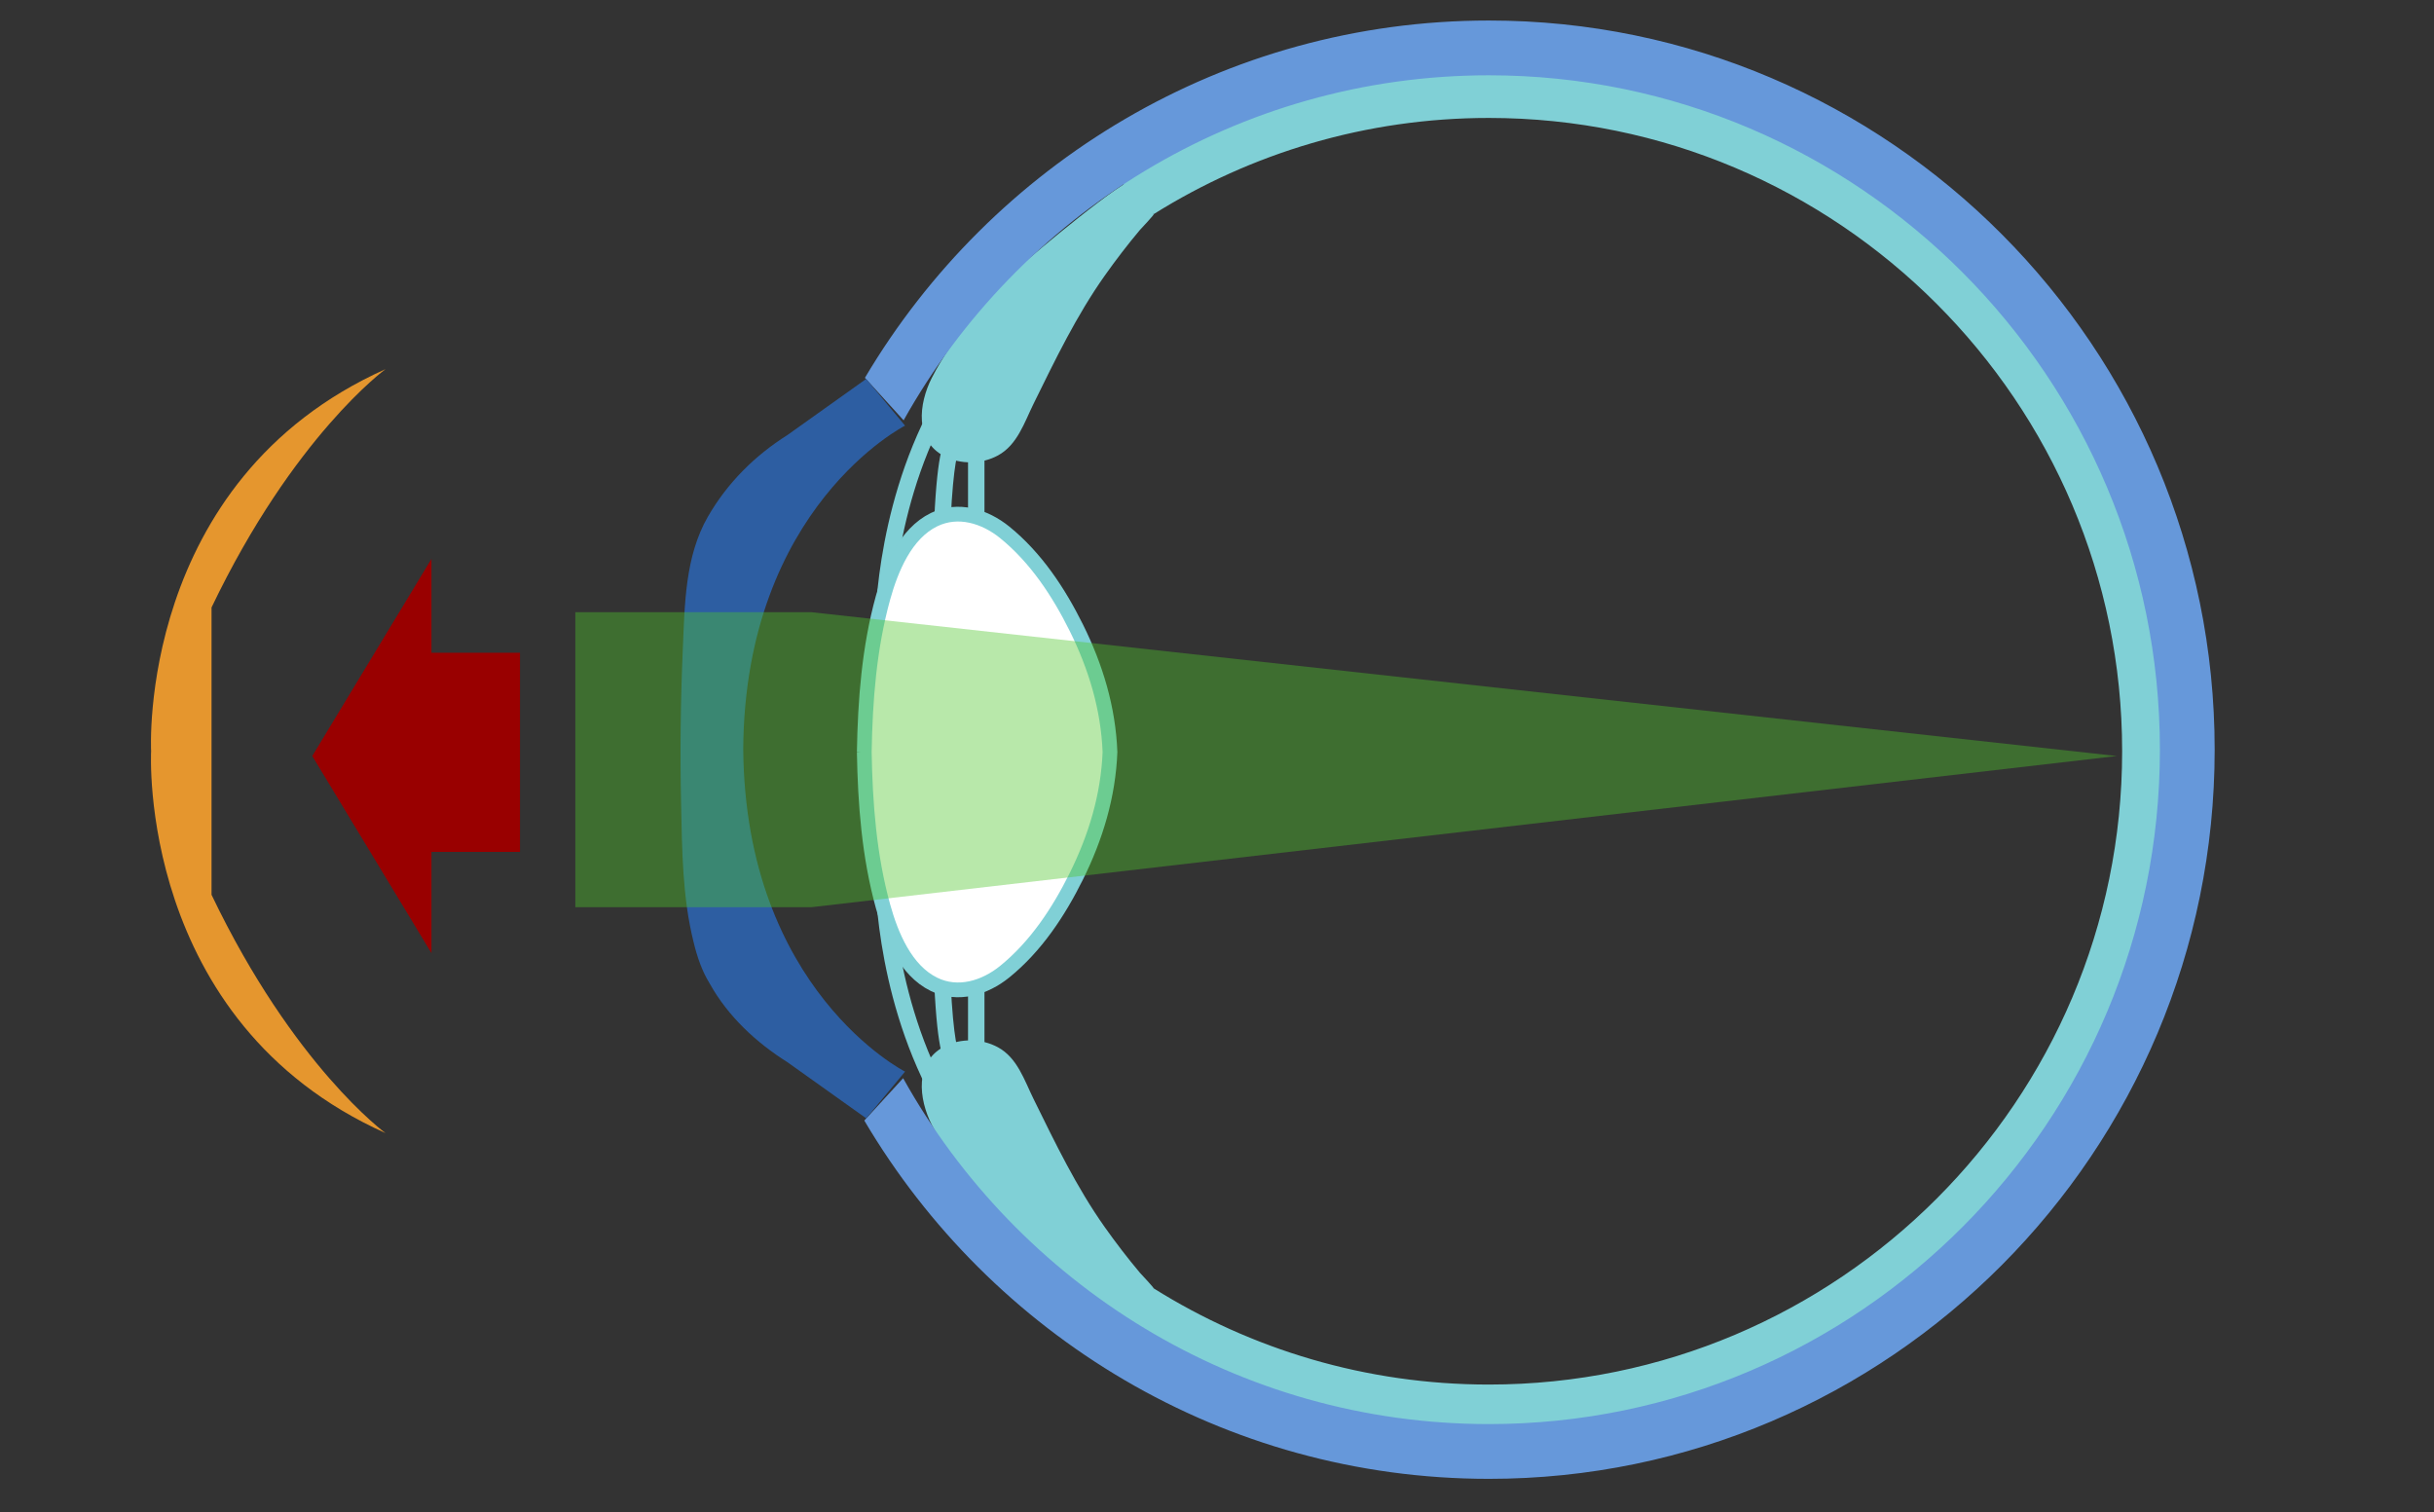 <?xml version="1.0" encoding="utf-8"?>
<!-- Generator: Adobe Illustrator 16.0.0, SVG Export Plug-In . SVG Version: 6.00 Build 0)  -->
<!DOCTYPE svg PUBLIC "-//W3C//DTD SVG 1.1//EN" "http://www.w3.org/Graphics/SVG/1.1/DTD/svg11.dtd">
<svg version="1.1" id="l" xmlns="http://www.w3.org/2000/svg" xmlns:xlink="http://www.w3.org/1999/xlink" x="0px" y="0px"
	 width="330px" height="205px" viewBox="0 0 330 205" enable-background="new 0 0 330 205" xml:space="preserve">
<rect x="0" y="0" width="330" height="205" fill="#333333" stroke="none"/>
<g>
	<path fill="#80D0D6" d="M201.857,8.564c-18.783,0-36.281,5.584-50.937,15.172c1.902,1.694,3.744,3.456,5.517,5.283
		c13.184-8.25,28.753-13.029,45.42-13.029c47.345,0,85.862,38.518,85.862,85.863c0,47.347-38.518,85.864-85.862,85.864
		c-16.667,0-32.236-4.778-45.42-13.029c-1.772,1.828-3.614,3.589-5.517,5.284c14.655,9.588,32.153,15.171,50.937,15.171
		c51.44,0,93.289-41.849,93.289-93.29C295.146,50.414,253.298,8.564,201.857,8.564"/>
	<path fill="#80D0D6" d="M156.438,29.02c0.058,0.096-1.775,2.023-1.889,2.158c-1.675,1.993-3.26,4.062-4.766,6.187
		c-3.834,5.417-6.722,11.423-9.646,17.362c-1.255,2.549-2.202,5.59-4.837,7.023c-2.202,1.196-5.073,1.262-7.299,0.092
		c-4.013-2.108-3.451-7.096-1.672-10.601c2.865-5.64,7.553-10.743,12.017-15.163c1.13-1.115,14.822-12.596,15.417-11.589
		L156.438,29.02"/>
	<path fill="#80D0D6" d="M118.633,86.099c-0.012-0.667-0.187-16.513,7.722-31.233l1.962,1.054
		c-7.626,14.193-7.46,29.984-7.458,30.142L118.633,86.099z"/>
	<path fill="#80D0D6" d="M128.885,70.624l-2.226-0.103c0.46-10.025,1.402-10.731,1.756-10.996l1.336,1.783
		c0.166-0.125,0.232-0.247,0.233-0.25C129.954,61.114,129.257,62.5,128.885,70.624"/>
	<rect x="131.245" y="61.29" fill="#80D0D6" width="2.229" height="10.047"/>
	<path fill="#80D0D6" d="M156.438,174.719c0.058-0.095-1.775-2.021-1.889-2.158c-1.675-1.993-3.26-4.061-4.766-6.185
		c-3.834-5.418-6.722-11.425-9.646-17.364c-1.255-2.548-2.202-5.591-4.837-7.023c-2.202-1.196-5.073-1.261-7.299-0.092
		c-4.013,2.109-3.451,7.096-1.672,10.601c2.865,5.641,7.553,10.743,12.017,15.163c1.13,1.115,14.822,12.599,15.417,11.593
		L156.438,174.719"/>
	<path fill="#80D0D6" d="M126.354,148.873c-7.908-14.72-7.734-30.565-7.722-31.232l2.226,0.038
		c-0.001,0.157-0.166,15.949,7.458,30.142L126.354,148.873z"/>
	<path fill="#80D0D6" d="M128.415,144.214c-0.354-0.265-1.296-0.97-1.757-10.995l2.227-0.104c0.372,8.125,1.07,9.511,1.1,9.566
		c0-0.001-0.066-0.124-0.233-0.249L128.415,144.214z"/>
	<rect x="131.245" y="132.403" fill="#80D0D6" width="2.229" height="10.046"/>
	<path fill="#FFFFFF" d="M150.491,101.957c-0.23,5.932-1.928,11.54-4.553,16.832c-2.403,4.844-5.487,9.521-9.725,12.955
		c-2.694,2.181-6.325,3.308-9.581,1.712c-3.868-1.894-5.82-6.639-6.912-10.579c-1.881-6.789-2.421-13.911-2.542-20.922v0.002
		c0.121-7.01,0.661-14.133,2.542-20.921c1.092-3.941,3.044-8.685,6.912-10.579c3.256-1.594,6.887-0.469,9.581,1.713
		c4.237,3.434,7.321,8.11,9.725,12.954C148.563,90.417,150.261,96.024,150.491,101.957"/>
	<path fill="none" stroke="#80D0D6" stroke-width="2" stroke-miterlimit="10" d="M150.491,101.957
		c-0.23,5.932-1.928,11.54-4.553,16.832c-2.403,4.844-5.487,9.521-9.725,12.955c-2.694,2.181-6.325,3.308-9.581,1.712
		c-3.868-1.894-5.82-6.639-6.912-10.579c-1.881-6.789-2.421-13.911-2.542-20.922v0.002c0.121-7.01,0.661-14.133,2.542-20.921
		c1.092-3.941,3.044-8.685,6.912-10.579c3.256-1.594,6.887-0.469,9.581,1.713c4.237,3.434,7.321,8.11,9.725,12.954
		C148.563,90.417,150.261,96.024,150.491,101.957z"/>
	<path fill="#6698DA" d="M201.869,2.782c-35.936,0-67.43,19.46-84.603,48.441l5.246,5.764c15.598-27.891,45.32-46.778,79.356-46.778
		c50.16,0,90.969,41.017,90.969,91.433c0,50.417-40.809,91.434-90.969,91.434c-34.083,0-63.843-18.94-79.422-46.896l-5.264,5.742
		c17.154,29.057,48.692,48.579,84.686,48.579c54.255,0,98.395-44.347,98.395-98.859C300.264,47.13,256.124,2.782,201.869,2.782"/>
	<path fill="#2D5EA2" d="M100.767,101.498c0.252-32.8,21.938-43.79,21.938-43.79l-5.265-6.336l-10.672,7.603
		c-4.449,2.806-8.158,6.504-10.786,11.066c-3.114,5.411-3.146,11.9-3.407,17.961c-0.306,6.999-0.38,14.008-0.232,21.013
		c0.131,6.228,0.173,12.634,1.694,18.713c0.468,1.955,1.121,3.898,2.183,5.62c2.471,4.437,6.281,7.983,10.549,10.672l10.672,7.604
		l5.265-6.335C122.704,145.288,101.019,134.297,100.767,101.498"/>
</g>
<path fill="#E5962E" d="M28.68,121.314v-19.476V82.359c11.139-23.259,23.589-32.31,23.589-32.31
	c-33.745,15.124-31.781,51.789-31.781,51.789s-1.964,36.664,31.781,51.786C52.269,153.625,39.818,144.575,28.68,121.314"/>
<polygon fill="#990000" points="42.336,102.5 58.5,129.231 58.5,115.5 70.5,115.5 70.5,88.5 58.5,88.5 58.5,75.769 "/>
<polygon opacity="0.4" fill="#4EC62C" points="110,83 78,83 78,123 110,123 287,102.5 "/>
</svg>
